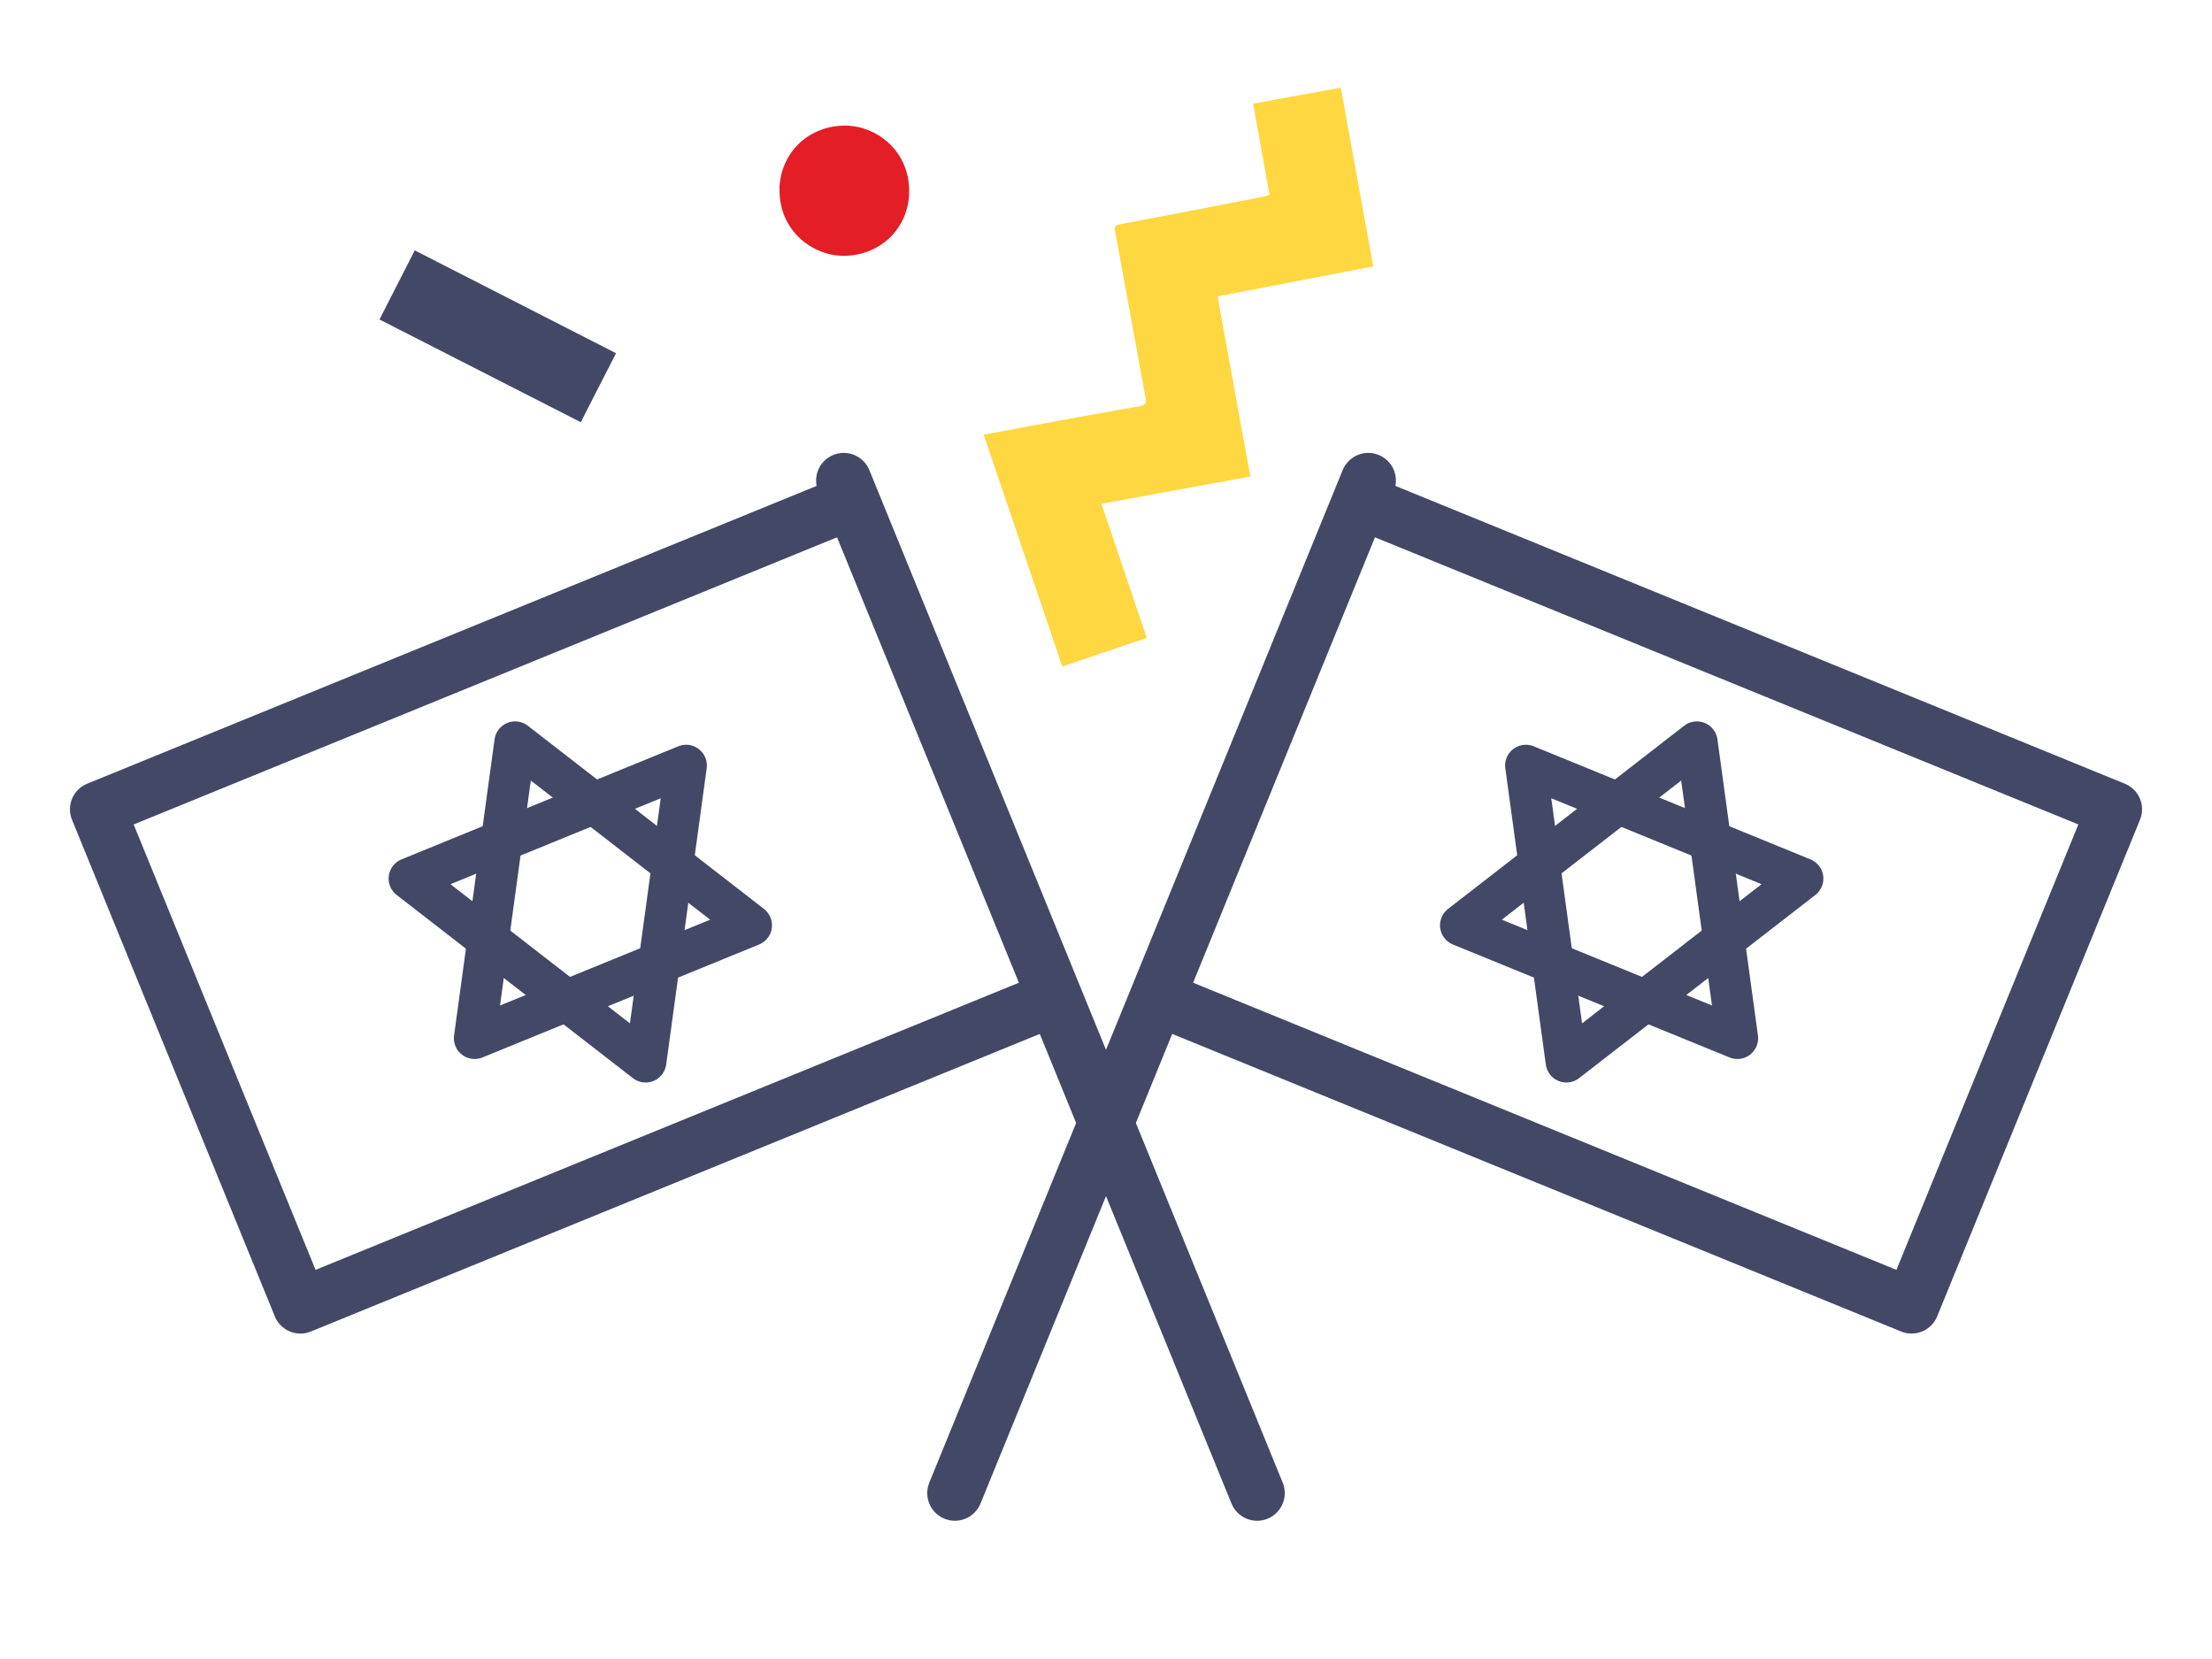 <svg xmlns="http://www.w3.org/2000/svg" id="Layer_1" viewBox="0 0 160 120"><defs><style>.cls-1{fill:#434867;}.cls-2{stroke-width:3px;}.cls-2,.cls-3,.cls-4{fill:none;stroke:#434867;stroke-linejoin:round;}.cls-3,.cls-4{stroke-width:4px;}.cls-5{fill:#e31e26;}.cls-4{stroke-linecap:round;}.cls-6{fill:#ffd740;}</style></defs><polyline class="cls-3" points="99.91 36.89 152.94 58.54 138.27 94.46 85.24 72.81"></polyline><polygon class="cls-2" points="122.74 53.68 105.66 66.93 125.67 75.1 122.74 53.68"></polygon><polygon class="cls-2" points="113.3 76.8 130.39 63.55 110.37 55.37 113.3 76.8"></polygon><line class="cls-4" x1="98.97" y1="34.76" x2="69.07" y2="108"></line><polyline class="cls-3" points="60.09 36.89 7.06 58.54 21.73 94.46 74.76 72.81"></polyline><polygon class="cls-2" points="37.26 53.68 54.34 66.93 34.33 75.1 37.26 53.68"></polygon><polygon class="cls-2" points="46.7 76.8 29.61 63.55 49.63 55.37 46.7 76.8"></polygon><line class="cls-4" x1="61.03" y1="34.76" x2="90.93" y2="108"></line><path class="cls-6" d="M71.15,31.44c1.19-.22,2.32-.43,3.46-.64,2.6-.48,5.2-.97,7.81-1.41.47-.08.5-.28.43-.66-.73-3.99-1.45-7.99-2.19-11.98-.07-.37.02-.46.37-.53,3.42-.64,6.84-1.31,10.25-1.97.17-.03.34-.09.55-.15-.4-2.2-.79-4.37-1.19-6.6,2.13-.39,4.21-.77,6.34-1.16.78,4.31,1.56,8.58,2.35,12.93-3.75.72-7.46,1.44-11.26,2.17.79,4.34,1.57,8.65,2.37,13.03-3.57.65-7.13,1.3-10.77,1.97,1.1,3.25,2.18,6.45,3.28,9.7-2.06.7-4.06,1.38-6.11,2.07-1.9-5.6-3.78-11.16-5.69-16.77Z"></path><path class="cls-1" d="M44.56,25.55c-.86,1.69-1.7,3.31-2.55,4.99-4.85-2.47-9.67-4.94-14.56-7.43.85-1.67,1.69-3.3,2.55-5,4.85,2.48,9.67,4.94,14.56,7.44Z"></path><path class="cls-5" d="M56.38,13.62c.09-2.52,1.99-4.42,4.53-4.53,2.44-.11,4.94,1.83,4.85,4.88-.07,2.49-1.98,4.44-4.58,4.53-2.4.09-4.89-1.86-4.79-4.88Z"></path></svg>
